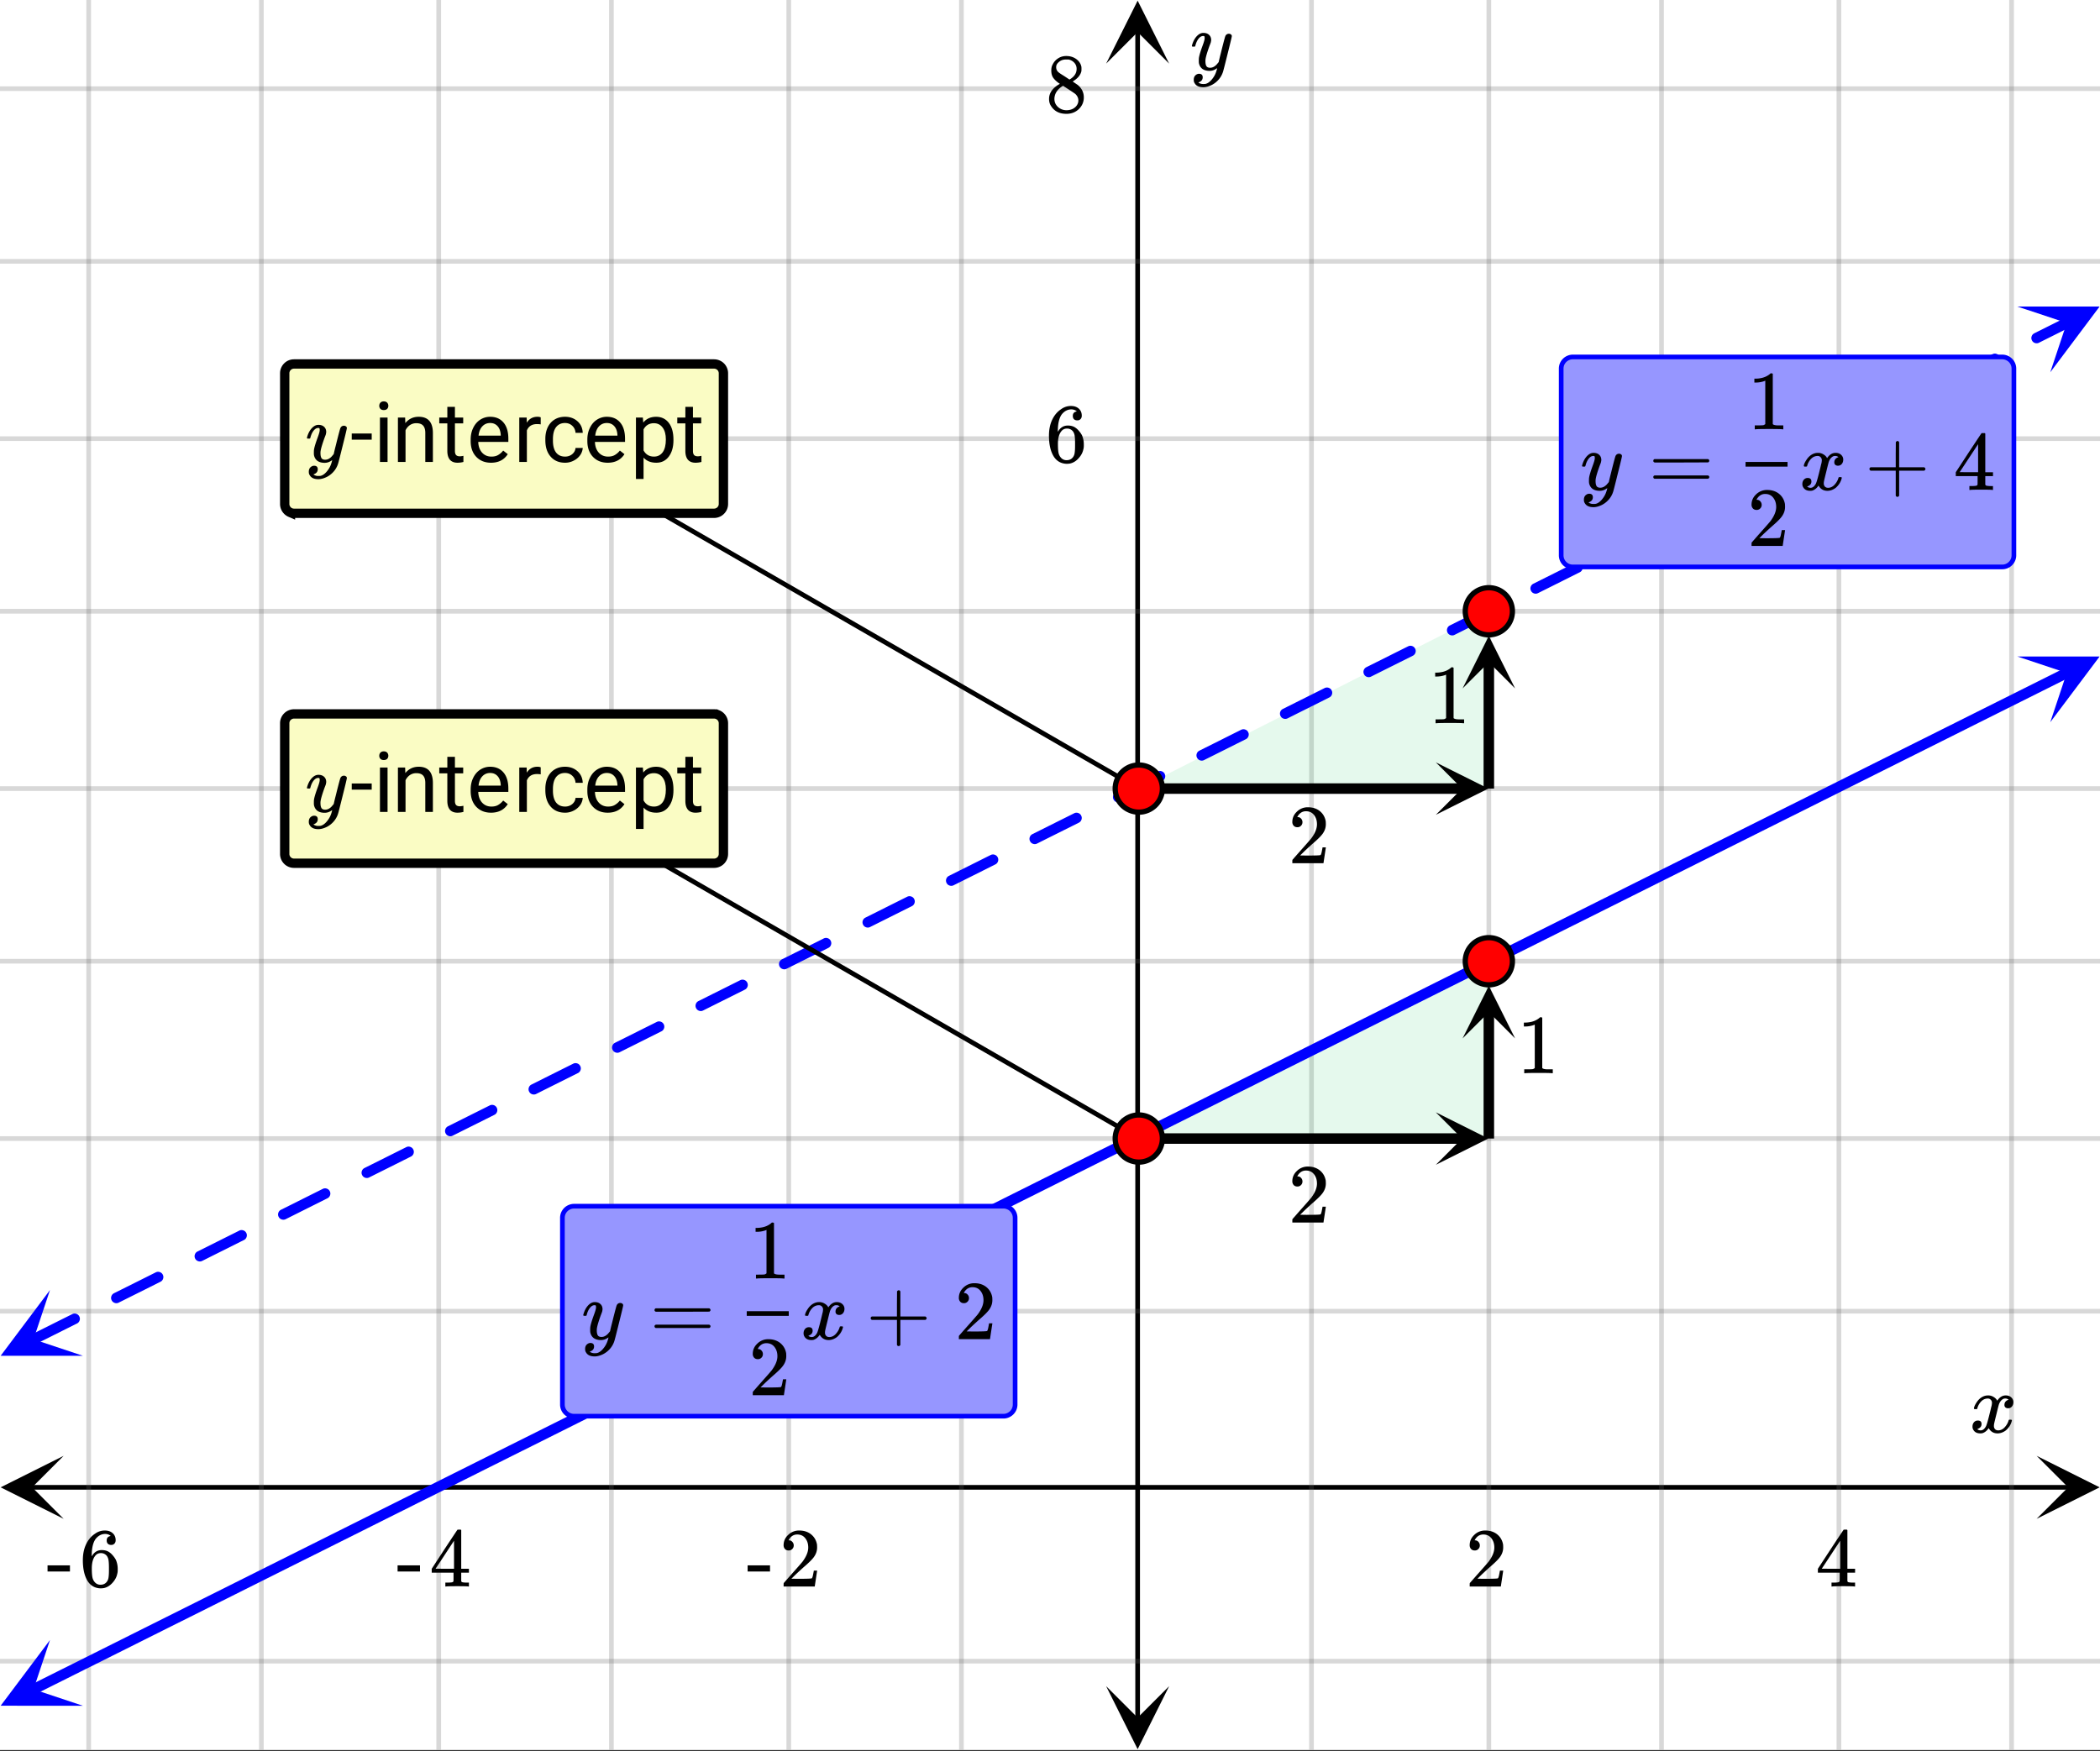 <svg xmlns="http://www.w3.org/2000/svg" xmlns:xlink="http://www.w3.org/1999/xlink" width="449.28" height="374.72" viewBox="0 0 336.96 281.04"><rect x="0" y="0" width="336.96" height="281.04" fill="#333333" stroke="none"/><defs><symbol overflow="visible" id="t"><path d="M.781-3.75C.727-3.8.703-3.848.703-3.89c.031-.25.172-.563.422-.938.414-.633.941-1.004 1.578-1.11.133-.007.235-.015.297-.015.313 0 .598.086.86.25.269.156.46.355.578.594.113-.157.187-.25.218-.282.332-.375.711-.562 1.14-.562.364 0 .661.105.891.312.227.211.344.465.344.766 0 .281-.078.516-.234.703a.776.776 0 0 1-.625.281.64.64 0 0 1-.422-.14.521.521 0 0 1-.156-.39c0-.415.222-.696.672-.845a.58.58 0 0 0-.141-.093.705.705 0 0 0-.39-.094.91.91 0 0 0-.266.031c-.336.149-.586.445-.75.89-.032.075-.164.579-.39 1.516-.231.93-.356 1.45-.376 1.563a1.827 1.827 0 0 0-.047.406c0 .211.063.383.188.516.125.125.289.187.5.187.383 0 .726-.16 1.031-.484.3-.32.508-.676.625-1.063.02-.082.04-.129.063-.14.03-.02.109-.031.234-.031.164 0 .25.039.25.109 0 .012-.012.058-.031.14-.149.563-.461 1.055-.938 1.47-.43.323-.875.484-1.344.484-.625 0-1.101-.282-1.421-.844-.262.406-.594.68-1 .812-.086.02-.2.032-.344.032-.524 0-.89-.188-1.11-.563a.953.953 0 0 1-.14-.531c0-.27.078-.5.234-.688a.798.798 0 0 1 .625-.28c.395 0 .594.187.594.562 0 .336-.164.574-.484.718a.359.359 0 0 1-.063.047l-.078.031c-.012.012-.024.016-.031.016h-.032c0 .031.063.074.188.125a.817.817 0 0 0 .36.078c.32 0 .597-.203.827-.61.102-.163.282-.75.532-1.75.05-.206.109-.437.171-.687.063-.257.11-.457.141-.593.031-.133.05-.211.063-.235a2.86 2.86 0 0 0 .078-.531.678.678 0 0 0-.188-.5.613.613 0 0 0-.484-.203c-.406 0-.762.156-1.063.469a2.562 2.562 0 0 0-.609 1.078c-.012.074-.031.12-.063.14a.752.752 0 0 1-.218.016zm0 0"/></symbol><symbol overflow="visible" id="y"><path d="M6.234-5.813c.125 0 .227.04.313.11.094.062.14.152.14.266 0 .117-.226 1.058-.671 2.828C5.578-.836 5.328.133 5.266.312a3.459 3.459 0 0 1-.688 1.22 3.641 3.641 0 0 1-1.11.874c-.491.239-.945.36-1.359.36-.687 0-1.152-.22-1.39-.657-.094-.125-.14-.304-.14-.53 0-.306.085-.544.265-.72.187-.168.379-.25.578-.25.394 0 .594.188.594.563 0 .332-.157.578-.47.734a.298.298 0 0 1-.062.032.295.295 0 0 0-.078.03c-.011.009-.023.016-.031.016L1.328 2c.031.05.129.11.297.172.133.05.273.078.422.078h.11c.155 0 .273-.012.359-.031.332-.094.648-.324.953-.688A3.69 3.69 0 0 0 4.188.25c.093-.3.14-.477.14-.531 0-.008-.012-.004-.031.015a.358.358 0 0 1-.078.047c-.336.239-.703.36-1.11.36-.46 0-.84-.106-1.14-.313-.293-.219-.48-.531-.563-.937a2.932 2.932 0 0 1-.015-.407c0-.218.007-.382.03-.5.063-.394.266-1.054.61-1.984.196-.531.297-.898.297-1.11a.838.838 0 0 0-.031-.265c-.024-.05-.074-.078-.156-.078h-.063c-.21 0-.406.094-.594.281-.293.293-.511.727-.656 1.297 0 .012-.008.027-.015.047a.188.188 0 0 1-.032.047l-.015.015c-.012.012-.028.016-.047.016h-.36C.305-3.8.281-3.836.281-3.86a.97.97 0 0 1 .047-.203c.188-.625.469-1.113.844-1.468.3-.282.617-.422.953-.422.383 0 .688.105.906.312.227.2.344.485.344.86-.023.168-.04.261-.047.281 0 .055-.07.246-.203.578-.367 1-.586 1.735-.656 2.203a1.857 1.857 0 0 0-.016.297c0 .344.05.61.156.797.114.18.313.266.594.266.207 0 .406-.051.594-.157a1.84 1.84 0 0 0 .422-.328c.093-.101.21-.242.36-.422a32.833 32.833 0 0 1 .25-1.063c.093-.35.175-.687.25-1 .343-1.35.534-2.062.577-2.124a.592.592 0 0 1 .578-.36zm0 0"/></symbol><symbol overflow="visible" id="u"><path d="M1.484-5.781c-.25 0-.449-.078-.593-.235a.872.872 0 0 1-.22-.609c0-.645.243-1.195.735-1.656a2.46 2.46 0 0 1 1.766-.703c.77 0 1.41.21 1.922.625.508.418.82.964.937 1.64.008.168.016.32.016.453 0 .524-.156 1.012-.469 1.47-.25.374-.758.89-1.516 1.546-.324.281-.777.695-1.359 1.234l-.781.766 1.016.016c1.414 0 2.164-.024 2.25-.079.039-.007.085-.101.14-.28.031-.095.094-.4.188-.923v-.03h.53v.03l-.374 2.47V0h-5v-.25c0-.188.008-.29.031-.313.008-.007.383-.437 1.125-1.28.977-1.095 1.61-1.813 1.89-2.157.602-.82.907-1.57.907-2.25 0-.594-.156-1.086-.469-1.484-.312-.407-.746-.61-1.297-.61-.523 0-.945.235-1.265.703-.024.032-.047.079-.078.141a.274.274 0 0 0-.047.078c0 .012.02.016.062.016a.68.68 0 0 1 .547.25.801.801 0 0 1 .219.562c0 .23-.078.422-.235.578a.76.76 0 0 1-.578.235zm0 0"/></symbol><symbol overflow="visible" id="v"><path d="M6.234 0c-.125-.031-.71-.047-1.75-.047-1.074 0-1.671.016-1.796.047h-.126v-.625h.422c.383-.008.618-.031.704-.063a.286.286 0 0 0 .171-.14c.008-.008.016-.25.016-.719v-.672h-3.5v-.625l2.031-3.11A431.58 431.58 0 0 1 4.5-9.108c.02-.008.113-.016.281-.016h.25l.078.078v6.203h1.235v.625H5.109V-.89a.25.25 0 0 0 .079.157c.07.062.328.101.765.109h.39V0zm-2.28-2.844v-4.5L1-2.859l1.469.015zm0 0"/></symbol><symbol overflow="visible" id="w"><path d="M.14-2.406v-.985h3.594v.985zm0 0"/></symbol><symbol overflow="visible" id="x"><path d="M5.031-8.11c-.199-.195-.48-.304-.843-.328-.625 0-1.153.274-1.579.813-.418.586-.625 1.492-.625 2.719L2-4.86l.11-.172c.363-.54.859-.813 1.484-.813.414 0 .781.09 1.094.266a2.6 2.6 0 0 1 .64.547c.219.242.395.492.531.75.196.449.297.933.297 1.453v.234c0 .211-.027.403-.078.578-.105.532-.383 1.032-.828 1.5-.387.407-.82.66-1.297.766a2.688 2.688 0 0 1-.547.047c-.168 0-.32-.016-.453-.047-.668-.125-1.2-.484-1.594-1.078C.83-1.66.563-2.79.563-4.218c0-.97.171-1.817.515-2.548.344-.726.82-1.296 1.438-1.703a2.62 2.62 0 0 1 1.562-.515c.531 0 .953.14 1.266.421.32.282.484.665.484 1.141 0 .23-.07.414-.203.547-.125.137-.297.203-.516.203-.218 0-.398-.062-.53-.187-.126-.125-.188-.301-.188-.532 0-.406.21-.644.64-.718zm-.593 3.235a1.18 1.18 0 0 0-.97-.484c-.335 0-.605.105-.812.312C2.22-4.597 2-3.883 2-2.907c0 .794.05 1.345.156 1.657.094.273.242.5.453.688.22.187.477.28.782.28.457 0 .804-.171 1.046-.515.133-.187.22-.41.25-.672.04-.258.063-.64.063-1.14v-.422c0-.508-.023-.895-.063-1.156a1.566 1.566 0 0 0-.25-.688zm0 0"/></symbol><symbol overflow="visible" id="z"><path d="M2.313-4.516c-.438-.289-.778-.593-1.016-.906-.242-.312-.36-.723-.36-1.234 0-.383.07-.707.22-.969.195-.406.488-.734.874-.984.383-.25.82-.375 1.313-.375.613 0 1.144.164 1.594.484.445.324.722.734.828 1.234.007.055.015.164.015.329 0 .199-.008.328-.015.39-.137.594-.547 1.11-1.235 1.547l-.156.11c.5.343.758.523.781.53.664.544 1 1.215 1 2.016 0 .73-.265 1.356-.797 1.875-.53.508-1.199.766-2 .766C2.254.297 1.441-.11.922-.922c-.23-.32-.344-.71-.344-1.172 0-.976.578-1.785 1.735-2.422zM5-6.922c0-.383-.125-.71-.375-.984a1.69 1.69 0 0 0-.922-.516h-.437c-.48 0-.883.164-1.204.485-.23.21-.343.453-.343.734 0 .387.164.695.5.922.039.043.328.23.86.562l.78.516c.008-.008.067-.047.172-.11a2.95 2.95 0 0 0 .25-.187C4.758-5.883 5-6.36 5-6.922zM1.437-2.109c0 .523.192.96.579 1.312a2.01 2.01 0 0 0 1.359.516c.363 0 .695-.07 1-.219.3-.156.531-.36.688-.61.144-.226.218-.472.218-.734 0-.383-.156-.726-.468-1.031-.075-.07-.45-.328-1.125-.766l-.407-.265C3.133-4 3.02-4.07 2.937-4.125l-.109-.063-.156.079c-.563.367-.938.812-1.125 1.343-.074.243-.11.461-.11.657zm0 0"/></symbol><symbol overflow="visible" id="A"><path d="M.75-4.672c0-.125.063-.219.188-.281H9.53c.133.062.203.156.203.281 0 .094-.062.18-.187.25l-4.281.016H.969C.82-4.457.75-4.546.75-4.672zm0 2.61c0-.133.07-.223.219-.266h8.578a.249.249 0 0 0 .062.047l.063.047c.02.011.035.039.047.078.008.031.015.062.015.094 0 .117-.07.203-.203.265H.937C.813-1.859.75-1.945.75-2.063zm0 0"/></symbol><symbol overflow="visible" id="B"><path d="M.938-3.094C.813-3.164.75-3.258.75-3.375c0-.113.063-.203.188-.266h4.03v-2.015l.016-2.032c.094-.113.18-.171.266-.171.113 0 .203.07.266.203v4.015H9.53c.133.075.203.168.203.282 0 .105-.07.195-.203.265H5.516V.922c-.063.125-.157.187-.282.187-.117 0-.203-.062-.265-.187v-4.016zm0 0"/></symbol><symbol overflow="visible" id="C"><path d="M5.61 0c-.157-.031-.872-.047-2.141-.047C2.207-.047 1.5-.03 1.344 0h-.157v-.625h.344c.52 0 .86-.008 1.016-.031.07-.008.18-.067.328-.172v-6.969c-.023 0-.059.016-.11.047a4.134 4.134 0 0 1-1.39.25h-.25v-.625h.25c.758-.02 1.39-.188 1.89-.5a2.46 2.46 0 0 0 .422-.313c.008-.03.063-.046.157-.046a.36.36 0 0 1 .234.078v8.078c.133.137.43.203.89.203h.798V0zm0 0"/></symbol><symbol overflow="visible" id="D"><path d="M3.453-3.578H.25v-.985h3.203zm0 0"/></symbol><symbol overflow="visible" id="E"><path d="M2.25 0H1.031v-7.125H2.25zM.922-9.016c0-.195.062-.363.187-.5.125-.132.301-.203.532-.203.238 0 .421.07.546.203a.716.716 0 0 1 .188.5c0 .2-.063.368-.188.5-.124.125-.308.188-.546.188-.23 0-.407-.063-.532-.188a.703.703 0 0 1-.187-.5zm0 0"/></symbol><symbol overflow="visible" id="F"><path d="M2.078-7.125l.031.89C2.66-6.91 3.375-7.25 4.25-7.25c1.5 0 2.258.852 2.281 2.547V0H5.313v-4.719c-.012-.508-.133-.883-.36-1.125-.23-.25-.59-.375-1.078-.375a1.8 1.8 0 0 0-1.047.313c-.293.21-.523.484-.687.828V0H.92v-7.125zm0 0"/></symbol><symbol overflow="visible" id="G"><path d="M2.578-8.844v1.719h1.328v.938H2.578v4.421c0 .282.055.496.172.641.125.148.328.219.61.219.132 0 .328-.024.578-.078V0A3.824 3.824 0 0 1 3 .125c-.543 0-.953-.16-1.234-.484-.274-.332-.407-.801-.407-1.407v-4.421H.063v-.938h1.296v-1.719zm0 0"/></symbol><symbol overflow="visible" id="H"><path d="M3.875.125c-.969 0-1.758-.313-2.36-.938C.91-1.445.61-2.296.61-3.358v-.235c0-.695.133-1.32.407-1.875.27-.562.644-1 1.125-1.312a2.9 2.9 0 0 1 1.593-.469c.914 0 1.63.309 2.141.922.52.605.781 1.476.781 2.61v.5H1.828c.02.71.223 1.28.61 1.718.394.43.894.64 1.5.64.437 0 .8-.085 1.093-.265.301-.176.567-.41.797-.703l.734.578C5.97-.332 5.07.125 3.876.125zm-.14-6.375c-.5 0-.919.18-1.25.531-.337.356-.54.856-.61 1.5h3.563v-.093c-.032-.614-.2-1.086-.5-1.422-.305-.344-.704-.516-1.204-.516zm0 0"/></symbol><symbol overflow="visible" id="I"><path d="M4.36-6.031a3.454 3.454 0 0 0-.594-.047c-.805 0-1.344.34-1.625 1.016V0H.92v-7.125H2.11l.016.828c.395-.633.96-.953 1.703-.953.238 0 .414.031.531.094zm0 0"/></symbol><symbol overflow="visible" id="J"><path d="M3.781-.86c.438 0 .817-.128 1.14-.39.321-.27.5-.602.532-1H6.61a2.279 2.279 0 0 1-.421 1.172 2.78 2.78 0 0 1-1.047.875c-.43.219-.883.328-1.36.328-.969 0-1.742-.32-2.312-.969C.895-1.488.609-2.375.609-3.5v-.203c0-.688.125-1.3.375-1.844.258-.539.625-.957 1.094-1.25.477-.3 1.04-.453 1.688-.453.8 0 1.468.242 2 .719.53.468.812 1.09.843 1.86H5.453c-.031-.458-.203-.833-.516-1.126-.312-.3-.703-.453-1.171-.453-.618 0-1.094.227-1.438.672-.336.437-.5 1.078-.5 1.922v.234c0 .824.164 1.461.5 1.906.344.438.828.657 1.453.657zm0 0"/></symbol><symbol overflow="visible" id="K"><path d="M6.938-3.484c0 1.086-.25 1.96-.75 2.625-.493.656-1.157.984-2 .984-.868 0-1.547-.27-2.047-.813v3.422H.92v-9.859h1.11l.063.797c.5-.613 1.187-.922 2.062-.922.852 0 1.532.324 2.032.969.5.648.75 1.543.75 2.687zm-1.22-.141c0-.8-.171-1.43-.515-1.89-.344-.47-.812-.704-1.406-.704-.742 0-1.293.328-1.656.985v3.39c.363.657.921.985 1.671.985.583 0 1.047-.227 1.391-.688.344-.469.516-1.16.516-2.078zm0 0"/></symbol><clipPath id="a"><path d="M0 0h336.96v280.832H0zm0 0"/></clipPath><clipPath id="b"><path d="M.102 233.652H11V244H.102zm0 0"/></clipPath><clipPath id="c"><path d="M326.79 233.652h10.17V244h-10.17zm0 0"/></clipPath><clipPath id="d"><path d="M13 0h311v280.832H13zm0 0"/></clipPath><clipPath id="e"><path d="M177.488 270H188v10.73h-10.512zm0 0"/></clipPath><clipPath id="f"><path d="M177.488 0H188v10.21h-10.512zm0 0"/></clipPath><clipPath id="g"><path d="M0 13h336.96v254H0zm0 0"/></clipPath><clipPath id="h"><path d="M0 207h14v11H0zm0 0"/></clipPath><clipPath id="i"><path d="M-2.531 212.316l23.738-11.867 11.867 23.738-23.738 11.868zm0 0"/></clipPath><clipPath id="j"><path d="M323 49h13.96v11H323zm0 0"/></clipPath><clipPath id="k"><path d="M323.707 49.2l23.738-11.868 11.868 23.734-23.739 11.871zm0 0"/></clipPath><clipPath id="l"><path d="M0 263h14v11H0zm0 0"/></clipPath><clipPath id="m"><path d="M-2.531 268.484l23.738-11.867 11.867 23.738-23.738 11.868zm0 0"/></clipPath><clipPath id="n"><path d="M323 105h13.96v11H323zm0 0"/></clipPath><clipPath id="o"><path d="M323.707 105.367l23.738-11.87 11.868 23.737-23.739 11.868zm0 0"/></clipPath><clipPath id="p"><path d="M230.387 178.516H239V187h-8.613zm0 0"/></clipPath><clipPath id="q"><path d="M234.684 158H244v8.656h-9.316zm0 0"/></clipPath><clipPath id="r"><path d="M230.387 122.352H239V131h-8.613zm0 0"/></clipPath><clipPath id="s"><path d="M234.684 102H244v8.488h-9.316zm0 0"/></clipPath></defs><g clip-path="url(#a)" fill="#fff"><path d="M0 0h337v280.832H0zm0 0"/><path d="M0 0h337v280.832H0zm0 0"/></g><path d="M5.055 238.707h326.89" fill="none" stroke="#000" stroke-width=".749"/><g clip-path="url(#b)"><path d="M10.21 233.652L.103 238.707l10.109 5.055-5.055-5.055zm0 0"/></g><g clip-path="url(#c)"><path d="M326.79 233.652l10.108 5.055-10.109 5.055 5.055-5.055zm0 0"/></g><g clip-path="url(#d)"><path d="M210.438 0v280.832M238.895 0v280.832M266.605 0v280.832M295.064 0v280.832M322.77 0v280.832M154.27 0v280.832M126.563 0v280.832M98.105 0v280.832M70.395 0v280.832M41.938 0v280.832M14.23 0v280.832" fill="none" stroke-linecap="round" stroke-linejoin="round" stroke="#666" stroke-opacity=".251" stroke-width=".749"/></g><path d="M182.543 275.777V5.055" fill="none" stroke="#000" stroke-width=".749"/><g clip-path="url(#e)"><path d="M177.488 270.621l5.055 10.11 5.055-10.11-5.055 5.055zm0 0"/></g><g clip-path="url(#f)"><path d="M177.488 10.21L182.543.103l5.055 10.109-5.055-5.055zm0 0"/></g><g clip-path="url(#g)"><path d="M0 210.438h337M0 182.73h337M0 154.27h337M0 126.563h337M0 98.105h337M0 70.395h337M0 41.938h337M0 14.23h337M0 266.606h337" fill="none" stroke-linecap="round" stroke-linejoin="round" stroke="#666" stroke-opacity=".251" stroke-width=".749"/></g><path d="M182.73 182.73l55.977-.187.188-28.273zm0 0M182.73 126.563l55.977-.188.188-28.27zm0 0" fill="#00cc52" fill-opacity=".102"/><path d="M4.898 214.254l2.192-1.094 2.191-1.097 2.192-1.094.125-.063a.798.798 0 0 1 .64-.047.817.817 0 0 1 .489.422c.105.211.12.422.046.645a.828.828 0 0 1-.421.488l-.13.063-2.187 1.093-2.191 1.098-2.192 1.094a.806.806 0 0 1-.644.047.828.828 0 0 1-.488-.422.824.824 0 0 1-.043-.645.817.817 0 0 1 .421-.488zm13.395-6.7l1.941-.968 2.192-1.094 2.191-1.097.375-.188a.822.822 0 0 1 .645-.047.821.821 0 0 1 .488.426.813.813 0 0 1 .043.64.817.817 0 0 1-.422.489l-.375.187L23.18 207l-2.192 1.094-1.941.969a.798.798 0 0 1-.64.046.817.817 0 0 1-.489-.422.806.806 0 0 1-.047-.644.828.828 0 0 1 .422-.488zm13.398-6.695l1.688-.843 2.191-1.098 2.192-1.094.629-.316a.813.813 0 0 1 .64-.043c.223.07.383.215.489.422a.798.798 0 0 1 .046.64.806.806 0 0 1-.421.489l-.63.312-2.19 1.098-2.192 1.094-1.688.847a.821.821 0 0 1-.644.043.828.828 0 0 1-.488-.422.821.821 0 0 1-.043-.644.81.81 0 0 1 .421-.485zm13.395-6.699l1.441-.719 2.192-1.097 2.187-1.094.88-.438a.806.806 0 0 1 .644-.046.828.828 0 0 1 .488.422.821.821 0 0 1 .043.644.81.81 0 0 1-.422.484l-.879.442-2.191 1.094-2.188 1.097-1.441.719a.813.813 0 0 1-.64.043.793.793 0 0 1-.49-.422.798.798 0 0 1-.046-.64.817.817 0 0 1 .422-.489zm13.398-6.7l1.188-.593 2.191-1.094 2.192-1.097 1.129-.563a.798.798 0 0 1 .64-.047.817.817 0 0 1 .489.422c.105.211.12.422.046.645a.828.828 0 0 1-.421.488l-1.13.563-2.19 1.097-2.192 1.094-1.188.594a.806.806 0 0 1-.644.047.81.81 0 0 1-.485-.422.808.808 0 0 1-.047-.645.817.817 0 0 1 .422-.488zm13.395-6.698l.937-.465 2.192-1.098 2.191-1.094 1.38-.69a.822.822 0 0 1 .644-.048.821.821 0 0 1 .488.426.813.813 0 0 1 .043.64.817.817 0 0 1-.422.489l-1.379.691-4.383 2.188-.937.469a.798.798 0 0 1-.64.046.817.817 0 0 1-.49-.421.806.806 0 0 1-.046-.645.828.828 0 0 1 .422-.488zm13.398-6.696l.688-.343 2.187-1.098 2.192-1.094 1.633-.816a.813.813 0 0 1 .64-.043c.223.07.383.215.488.422a.798.798 0 0 1 .047.64.806.806 0 0 1-.422.489l-1.632.816-2.192 1.094-2.191 1.097-.684.344a.821.821 0 0 1-.644.043.81.81 0 0 1-.485-.422.806.806 0 0 1-.047-.644.81.81 0 0 1 .422-.485zm13.395-6.699l.437-.219 2.192-1.093 2.191-1.098 1.88-.937a.807.807 0 0 1 .644-.047.828.828 0 0 1 .488.422.821.821 0 0 1 .043.644.81.81 0 0 1-.422.484l-1.883.942-2.187 1.097-2.192 1.094-.437.219a.813.813 0 0 1-.64.043.793.793 0 0 1-.49-.422.814.814 0 0 1-.046-.64.817.817 0 0 1 .422-.489zm13.398-6.699l.184-.09 2.191-1.098 2.192-1.093 2.133-1.067a.798.798 0 0 1 .64-.047.817.817 0 0 1 .488.422c.106.211.122.422.047.645a.828.828 0 0 1-.422.488l-2.132 1.067-4.383 2.187-.184.094a.806.806 0 0 1-.644.047.81.81 0 0 1-.485-.422.808.808 0 0 1-.047-.645.817.817 0 0 1 .422-.488zm13.399-6.7l2.12-1.058 2.192-1.097 2.192-1.094.191-.098a.823.823 0 0 1 .645-.047.821.821 0 0 1 .488.426.813.813 0 0 1 .043.64.805.805 0 0 1-.422.489l-.191.098-4.383 2.187-2.125 1.063a.798.798 0 0 1-.64.046.817.817 0 0 1-.49-.421.822.822 0 0 1-.046-.645.821.821 0 0 1 .426-.488zm13.394-6.695l1.875-.937 2.188-1.098 2.191-1.093.446-.223a.813.813 0 0 1 .64-.043c.223.07.387.21.488.422a.798.798 0 0 1 .047.64.817.817 0 0 1-.422.489l-.445.222-2.191 1.094-2.192 1.098-1.87.933a.806.806 0 0 1-.645.047.81.81 0 0 1-.485-.422.806.806 0 0 1-.047-.644.81.81 0 0 1 .422-.485zm13.399-6.699l1.62-.812 2.192-1.094 2.192-1.098.691-.343a.807.807 0 0 1 .645-.047.828.828 0 0 1 .488.422.821.821 0 0 1 .043.644.798.798 0 0 1-.422.484l-.695.348-2.188 1.098-2.191 1.094-1.625.812a.813.813 0 0 1-.64.043.793.793 0 0 1-.49-.422.814.814 0 0 1-.046-.64.81.81 0 0 1 .426-.489zm13.394-6.699l1.371-.684 2.192-1.097L171.41 131l.945-.473a.798.798 0 0 1 .641-.047.806.806 0 0 1 .488.422c.106.211.121.422.047.645a.828.828 0 0 1-.422.488l-.945.473-4.383 2.187-1.37.688a.806.806 0 0 1-.645.047.81.81 0 0 1-.485-.422.808.808 0 0 1-.047-.645.817.817 0 0 1 .422-.488zm13.399-6.7l1.117-.558 2.191-1.094 2.192-1.097 1.195-.598a.807.807 0 0 1 .645-.047.828.828 0 0 1 .488.422c.101.211.117.426.043.645a.793.793 0 0 1-.422.488l-1.195.598-2.192 1.093-2.191 1.098-1.121.559a.798.798 0 0 1-.64.046.817.817 0 0 1-.49-.421.823.823 0 0 1-.046-.645.821.821 0 0 1 .426-.488zm13.394-6.695l.871-.437 2.192-1.094 2.187-1.097 1.45-.723a.821.821 0 0 1 .644-.043c.219.07.383.21.484.422a.798.798 0 0 1 .047.64.817.817 0 0 1-.422.489l-1.449.722-2.191 1.098-2.188 1.094-.87.433a.806.806 0 0 1-.645.047.81.81 0 0 1-.485-.422.806.806 0 0 1-.047-.644.81.81 0 0 1 .422-.485zm13.399-6.699l.617-.308 2.191-1.098 2.192-1.094 1.695-.847a.808.808 0 0 1 .644-.047.817.817 0 0 1 .489.422.821.821 0 0 1 .043.644.786.786 0 0 1-.422.484l-1.695.852-2.192 1.094-2.191 1.097-.617.31a.824.824 0 0 1-.645.042.793.793 0 0 1-.488-.422.83.83 0 0 1-.047-.64.81.81 0 0 1 .426-.489zm13.394-6.699l.367-.184 2.192-1.093 2.191-1.098 1.95-.973a.806.806 0 0 1 .644-.046.81.81 0 0 1 .484.421.806.806 0 0 1 .047.645.828.828 0 0 1-.422.488l-1.949.973-2.191 1.094-2.192 1.097-.367.184a.822.822 0 0 1-.644.047.804.804 0 0 1-.485-.426.798.798 0 0 1-.047-.64.817.817 0 0 1 .422-.489zm13.399-6.7l2.304-1.152 2.192-1.093 2.191-1.098.008-.004a.808.808 0 0 1 .644-.047.817.817 0 0 1 .489.422c.101.211.117.426.043.645a.793.793 0 0 1-.422.488l-.008.004-2.191 1.094-2.192 1.097-2.191 1.094-.113.059a.808.808 0 0 1-.645.046.817.817 0 0 1-.488-.421.823.823 0 0 1-.043-.645.803.803 0 0 1 .422-.488zm13.394-6.695l2.059-1.03 2.191-1.094 2.188-1.098.261-.13a.821.821 0 0 1 .645-.042c.219.07.383.21.484.422a.798.798 0 0 1 .047.64.817.817 0 0 1-.422.489l-.261.129-2.192 1.097-2.187 1.094-2.059 1.027a.806.806 0 0 1-.644.047.81.81 0 0 1-.485-.422.806.806 0 0 1-.047-.644.81.81 0 0 1 .422-.484zm13.399-6.699l1.804-.902 2.192-1.098 2.191-1.093.508-.258a.824.824 0 0 1 .644-.043.817.817 0 0 1 .489.422.84.84 0 0 1-.38 1.129l-.507.257-2.191 1.094-2.192 1.098-1.805.902a.824.824 0 0 1-.644.043.805.805 0 0 1-.488-.422.813.813 0 0 1-.043-.64.783.783 0 0 1 .422-.489zm13.394-6.699l1.555-.777 2.191-1.094 2.192-1.098.761-.379a.806.806 0 0 1 .645-.046.81.81 0 0 1 .484.421.806.806 0 0 1 .047.645.828.828 0 0 1-.422.488l-.761.38-2.192 1.093-2.191 1.098-1.555.777a.822.822 0 0 1-.644.047.804.804 0 0 1-.485-.426.798.798 0 0 1-.047-.64.817.817 0 0 1 .422-.489zm13.399-6.7l3.492-1.745 2.191-1.094 1.012-.508a.808.808 0 0 1 .644-.047.817.817 0 0 1 .489.422.842.842 0 0 1-.38 1.133l-1.01.504-2.192 1.098-2.192 1.093-1.3.653a.808.808 0 0 1-.645.047.817.817 0 0 1-.488-.422.823.823 0 0 1-.043-.645.803.803 0 0 1 .422-.488zm13.394-6.694l1.055-.528 2.191-1.097 2.192-1.094 1.261-.633a.84.84 0 0 1 1.13.379.798.798 0 0 1 .046.64.817.817 0 0 1-.422.489l-1.262.633-2.19 1.093-2.192 1.098-1.055.523a.798.798 0 0 1-.64.047.806.806 0 0 1-.489-.422.806.806 0 0 1-.047-.644.81.81 0 0 1 .422-.484zm13.399-6.7l.8-.402 2.192-1.094 2.191-1.097 1.516-.758a.813.813 0 0 1 .64-.043.817.817 0 0 1 .489.422.822.822 0 0 1 .047.644.804.804 0 0 1-.426.485l-1.512.757-2.191 1.098-2.192 1.094-.8.402a.823.823 0 0 1-.645.043.828.828 0 0 1-.488-.422.813.813 0 0 1-.043-.64.794.794 0 0 1 .422-.489zm13.394-6.699l.55-.277 4.384-2.188a.806.806 0 0 1 .644-.047.828.828 0 0 1 .488.422.821.821 0 0 1 .043.645.81.81 0 0 1-.421.484l-2.192 1.098-2.191 1.094-.551.277a.83.83 0 0 1-.64.047.8.8 0 0 1-.489-.426.798.798 0 0 1-.047-.64.817.817 0 0 1 .422-.489zm0 0" fill="#00f"/><g clip-path="url(#h)"><g clip-path="url(#i)"><path d="M8.02 207.043l-7.915 10.55h13.188l-7.914-2.636zm0 0" fill="#00f"/></g></g><g clip-path="url(#j)"><g clip-path="url(#k)"><path d="M323.707 49.2h13.188l-7.915 10.55 2.641-7.914zm0 0" fill="#00f"/></g></g><path d="M5.273 271.176l2.192-1.098 2.191-1.094 2.192-1.097 4.382-2.188 2.192-1.097 2.191-1.094 2.188-1.098 2.191-1.094 2.192-1.097 4.382-2.188 2.192-1.097 2.191-1.094 2.192-1.098 2.187-1.094 2.192-1.097 2.19-1.094 2.192-1.098 4.383-2.187 2.192-1.098 2.191-1.093 2.191-1.098 2.188-1.094 2.191-1.098 2.192-1.093 2.191-1.098 4.383-2.187 2.191-1.098 2.192-1.094 2.187-1.098 2.192-1.093 2.191-1.098 4.383-2.187 2.191-1.098 2.192-1.094 2.191-1.097 2.188-1.094 2.191-1.098 2.191-1.094 2.192-1.097 4.383-2.188 2.191-1.097 2.191-1.094 2.192-1.098 2.187-1.094 2.192-1.097 2.191-1.094 2.192-1.098 4.382-2.187 2.192-1.098 2.191-1.094 2.188-1.097 2.191-1.094 2.191-1.098 4.383-2.187 2.192-1.098 2.191-1.094 2.192-1.097 2.19-1.094 2.188-1.098 2.192-1.093 2.191-1.098 4.383-2.188 2.191-1.097 2.192-1.094 2.191-1.098 2.188-1.093 2.191-1.098 2.192-1.094 2.191-1.097 4.383-2.188 2.191-1.098 2.192-1.093 2.187-1.098 2.192-1.094 2.19-1.097 2.192-1.094 2.192-1.098 4.383-2.187 2.191-1.098 2.191-1.094 2.188-1.097 2.191-1.094 2.192-1.098 4.383-2.187 2.19-1.098 2.192-1.094 2.192-1.097 2.187-1.094 2.192-1.098 2.191-1.093 2.191-1.098 4.383-2.188 2.192-1.097 2.191-1.094 2.191-1.098 2.188-1.093 2.191-1.098 2.192-1.094 2.191-1.098 4.383-2.187 2.191-1.098 2.192-1.093 2.187-1.098 2.192-1.094 2.191-1.097 4.383-2.188 2.191-1.098 2.192-1.093 2.191-1.098 2.188-1.094 2.191-1.097 2.191-1.094 2.192-1.098 4.383-2.187 2.191-1.098 2.192-1.094 2.19-1.097 2.188-1.094 2.192-1.098 2.191-1.094 2.192-1.097 4.382-2.188 2.192-1.097 2.191-1.094 2.188-1.098 2.191-1.094 2.192-1.097 4.382-2.188 2.192-1.097 2.191-1.094 2.192-1.098" fill="none" stroke-width="1.685" stroke-linecap="round" stroke-linejoin="round" stroke="#00f"/><g clip-path="url(#l)"><g clip-path="url(#m)"><path d="M8.02 263.21L.105 273.759l13.188.004-7.914-2.64zm0 0" fill="#00f"/></g></g><g clip-path="url(#n)"><g clip-path="url(#o)"><path d="M323.707 105.367h13.188l-7.915 10.547 2.641-7.91zm0 0" fill="#00f"/></g></g><path d="M182.73 182.73h51.954" fill="none" stroke-width="1.685" stroke="#000"/><g clip-path="url(#p)"><path d="M230.387 178.516l8.425 4.214-8.425 4.211 4.21-4.21zm0 0"/></g><path d="M238.895 182.73v-20.37" fill="none" stroke-width="1.685" stroke="#000"/><g clip-path="url(#q)"><path d="M234.684 166.656l4.21-8.426 4.215 8.426-4.214-4.215zm0 0"/></g><path d="M182.73 126.563h51.954" fill="none" stroke-width="1.685" stroke="#000"/><g clip-path="url(#r)"><path d="M230.387 122.352l8.425 4.21-8.425 4.211 4.21-4.21zm0 0"/></g><path d="M238.895 126.563V106.19" fill="none" stroke-width="1.685" stroke="#000"/><g clip-path="url(#s)"><path d="M234.684 110.488l4.21-8.425 4.215 8.425-4.214-4.21zm0 0"/></g><path d="M182.73 182.73l-97.355-56.167M182.73 126.563L85.376 70.395" fill="none" stroke-width=".758" stroke="#000"/><path d="M186.512 182.73c0 .5-.098.981-.29 1.446a3.718 3.718 0 0 1-.82 1.226 3.718 3.718 0 0 1-1.226.82 3.758 3.758 0 0 1-2.895 0 3.718 3.718 0 0 1-1.226-.82 3.718 3.718 0 0 1-.82-1.226 3.758 3.758 0 0 1 0-2.895c.19-.465.464-.87.82-1.226a3.718 3.718 0 0 1 1.226-.82 3.763 3.763 0 0 1 2.895 0c.465.19.87.464 1.226.82.356.355.63.761.82 1.226.192.465.29.946.29 1.45zm0 0M242.676 154.27a3.76 3.76 0 0 1-1.106 2.675 3.758 3.758 0 0 1-1.226.82 3.763 3.763 0 0 1-2.895 0 3.678 3.678 0 0 1-1.226-.82 3.718 3.718 0 0 1-.82-1.226 3.763 3.763 0 0 1 0-2.895c.19-.465.464-.87.82-1.226a3.678 3.678 0 0 1 1.226-.82 3.763 3.763 0 0 1 2.895 0c.46.19.87.464 1.226.82a3.754 3.754 0 0 1 1.105 2.672zm0 0M186.512 126.563c0 .5-.098.984-.29 1.445a3.768 3.768 0 0 1-2.047 2.047c-.464.195-.944.289-1.444.289-.504 0-.985-.094-1.45-.29a3.768 3.768 0 0 1-2.336-3.491 3.777 3.777 0 0 1 1.11-2.676 3.76 3.76 0 0 1 2.676-1.105 3.754 3.754 0 0 1 2.671 1.105 3.777 3.777 0 0 1 1.11 2.676zm0 0M242.676 98.105c0 .5-.094.985-.285 1.446a3.678 3.678 0 0 1-.82 1.226 3.758 3.758 0 0 1-1.227.82 3.763 3.763 0 0 1-2.895 0 3.678 3.678 0 0 1-1.226-.82 3.678 3.678 0 0 1-.82-1.226 3.763 3.763 0 0 1 0-2.895c.19-.46.464-.87.82-1.226a3.678 3.678 0 0 1 1.226-.82 3.74 3.74 0 0 1 1.446-.286 3.76 3.76 0 0 1 2.675 1.106 3.758 3.758 0 0 1 1.106 2.675zm0 0" fill="red" stroke-width=".843" stroke="#000"/><use xlink:href="#t" x="316.031" y="229.909"/><use xlink:href="#u" x="235.151" y="254.622"/><use xlink:href="#v" x="291.318" y="254.622"/><use xlink:href="#w" x="119.822" y="254.622"/><use xlink:href="#u" x="125.064" y="254.622"/><use xlink:href="#w" x="63.656" y="254.622"/><use xlink:href="#v" x="68.898" y="254.622"/><use xlink:href="#w" x="7.489" y="254.622"/><use xlink:href="#x" x="12.731" y="254.622"/><use xlink:href="#y" x="190.967" y="11.233"/><use xlink:href="#x" x="167.751" y="74.14"/><use xlink:href="#z" x="167.751" y="17.973"/><path d="M250.504 89.117V59.164c0-.25.047-.488.14-.719a1.877 1.877 0 0 1 1.016-1.011c.227-.098.469-.145.715-.145h68.898c.25 0 .489.047.715.145a1.877 1.877 0 0 1 1.016 1.012c.094.23.14.468.14.718v29.953c0 .25-.046.488-.14.719a1.92 1.92 0 0 1-.406.605 1.851 1.851 0 0 1-1.324.547h-68.899a1.866 1.866 0 0 1-1.871-1.87zm0 0" fill="#9696ff" stroke="#00f" stroke-width=".749"/><use xlink:href="#y" x="253.569" y="78.633"/><use xlink:href="#A" x="264.533" y="78.633"/><use xlink:href="#t" x="288.732" y="78.633"/><use xlink:href="#B" x="299.216" y="78.633"/><use xlink:href="#u" x="280.377" y="87.62"/><path d="M280.086 74.14h6.738v.75h-6.738zm0 0"/><use xlink:href="#C" x="280.377" y="68.898"/><use xlink:href="#v" x="313.445" y="78.633"/><path d="M90.242 225.414v-29.953c0-.25.047-.488.14-.719.098-.226.231-.43.407-.605.176-.176.379-.313.61-.406.226-.094.464-.145.714-.145h68.899c.246 0 .488.05.715.145.23.093.433.23.609.406.176.176.309.379.406.605.094.23.14.469.14.719v29.953c0 .25-.046.488-.14.719a1.876 1.876 0 0 1-1.015 1.012 1.799 1.799 0 0 1-.715.144H92.113c-.25 0-.488-.047-.715-.144a1.876 1.876 0 0 1-1.016-1.012 1.885 1.885 0 0 1-.14-.719zm0 0" fill="#9696ff" stroke="#00f" stroke-width=".749"/><use xlink:href="#y" x="93.307" y="214.931"/><use xlink:href="#A" x="104.271" y="214.931"/><use xlink:href="#t" x="128.47" y="214.931"/><use xlink:href="#B" x="138.954" y="214.931"/><use xlink:href="#u" x="120.115" y="223.918"/><path d="M119.82 210.438h6.743v.75h-6.743zm0 0"/><use xlink:href="#C" x="120.115" y="205.196"/><use xlink:href="#u" x="153.183" y="214.931"/><use xlink:href="#u" x="206.693" y="196.209"/><use xlink:href="#C" x="243.389" y="172.244"/><use xlink:href="#u" x="206.693" y="138.544"/><use xlink:href="#C" x="229.16" y="116.078"/><path d="M45.605 137.047v-20.969c0-.21.04-.41.122-.601a1.543 1.543 0 0 1 .852-.852c.19-.082.394-.121.6-.121h67.4c.21 0 .41.039.605.121.191.078.363.191.507.34.149.148.262.316.344.512.078.191.117.39.117.601v20.969c0 .207-.039.41-.117.601a1.617 1.617 0 0 1-.344.512 1.489 1.489 0 0 1-.507.34 1.538 1.538 0 0 1-.606.121H47.18c-.207 0-.41-.039-.602-.121a1.543 1.543 0 0 1-.851-.852 1.519 1.519 0 0 1-.122-.601zm0 0" fill="#fafcc4"/><path d="M45.684 137.047v-20.969c0-.2.035-.39.113-.574.074-.184.183-.344.324-.484.14-.141.3-.25.484-.325.184-.078.375-.117.575-.117h67.398c.2 0 .39.04.574.117a1.507 1.507 0 0 1 .813.809c.074.184.113.375.113.574v20.969c0 .2-.039.39-.113.574a1.507 1.507 0 0 1-.324.484c-.141.141-.305.25-.489.325a1.448 1.448 0 0 1-.574.113H47.18c-.2 0-.39-.035-.575-.113a1.447 1.447 0 0 1-.484-.325c-.14-.14-.25-.3-.324-.484a1.448 1.448 0 0 1-.113-.574zm0 0" fill="none" stroke-width="1.498" stroke="#000"/><use xlink:href="#y" x="48.97" y="130.307"/><use xlink:href="#D" x="56.19" y="130.307"/><use xlink:href="#E" x="59.935" y="130.307"/><use xlink:href="#F" x="62.93" y="130.307"/><use xlink:href="#G" x="70.419" y="130.307"/><use xlink:href="#H" x="74.912" y="130.307"/><use xlink:href="#I" x="82.401" y="130.307"/><use xlink:href="#J" x="86.895" y="130.307"/><use xlink:href="#H" x="93.635" y="130.307"/><use xlink:href="#K" x="101.123" y="130.307"/><use xlink:href="#G" x="108.612" y="130.307"/><path d="M45.605 80.879V59.91c0-.207.04-.41.122-.601a1.543 1.543 0 0 1 .851-.852 1.59 1.59 0 0 1 .602-.121h67.398c.211 0 .41.043.606.121.191.078.363.195.507.34.149.148.262.32.344.512.078.191.117.394.117.601V80.88c0 .21-.039.41-.117.601a1.574 1.574 0 0 1-.344.512 1.558 1.558 0 0 1-.507.344 1.606 1.606 0 0 1-.606.117H47.18c-.207 0-.41-.039-.602-.117a1.617 1.617 0 0 1-.512-.344 1.504 1.504 0 0 1-.34-.512 1.505 1.505 0 0 1-.12-.601zm0 0" fill="#fafcc4"/><path d="M45.684 80.879V59.91c0-.2.035-.39.113-.57.074-.184.183-.348.324-.488.14-.141.3-.25.484-.325a1.52 1.52 0 0 1 .575-.113h67.398a1.52 1.52 0 0 1 1.063.438c.14.14.246.304.324.488.074.18.113.37.113.57V80.88c0 .2-.039.39-.113.574a1.507 1.507 0 0 1-1.387.926H47.18c-.2 0-.39-.04-.575-.113a1.519 1.519 0 0 1-.808-.813 1.448 1.448 0 0 1-.113-.574zm0 0" fill="none" stroke-width="1.498" stroke="#000"/><use xlink:href="#y" x="48.97" y="74.14"/><use xlink:href="#D" x="56.19" y="74.14"/><use xlink:href="#E" x="59.935" y="74.14"/><use xlink:href="#F" x="62.93" y="74.14"/><use xlink:href="#G" x="70.419" y="74.14"/><use xlink:href="#H" x="74.912" y="74.14"/><use xlink:href="#I" x="82.401" y="74.14"/><use xlink:href="#J" x="86.895" y="74.14"/><use xlink:href="#H" x="93.635" y="74.14"/><use xlink:href="#K" x="101.123" y="74.14"/><use xlink:href="#G" x="108.612" y="74.14"/></svg>